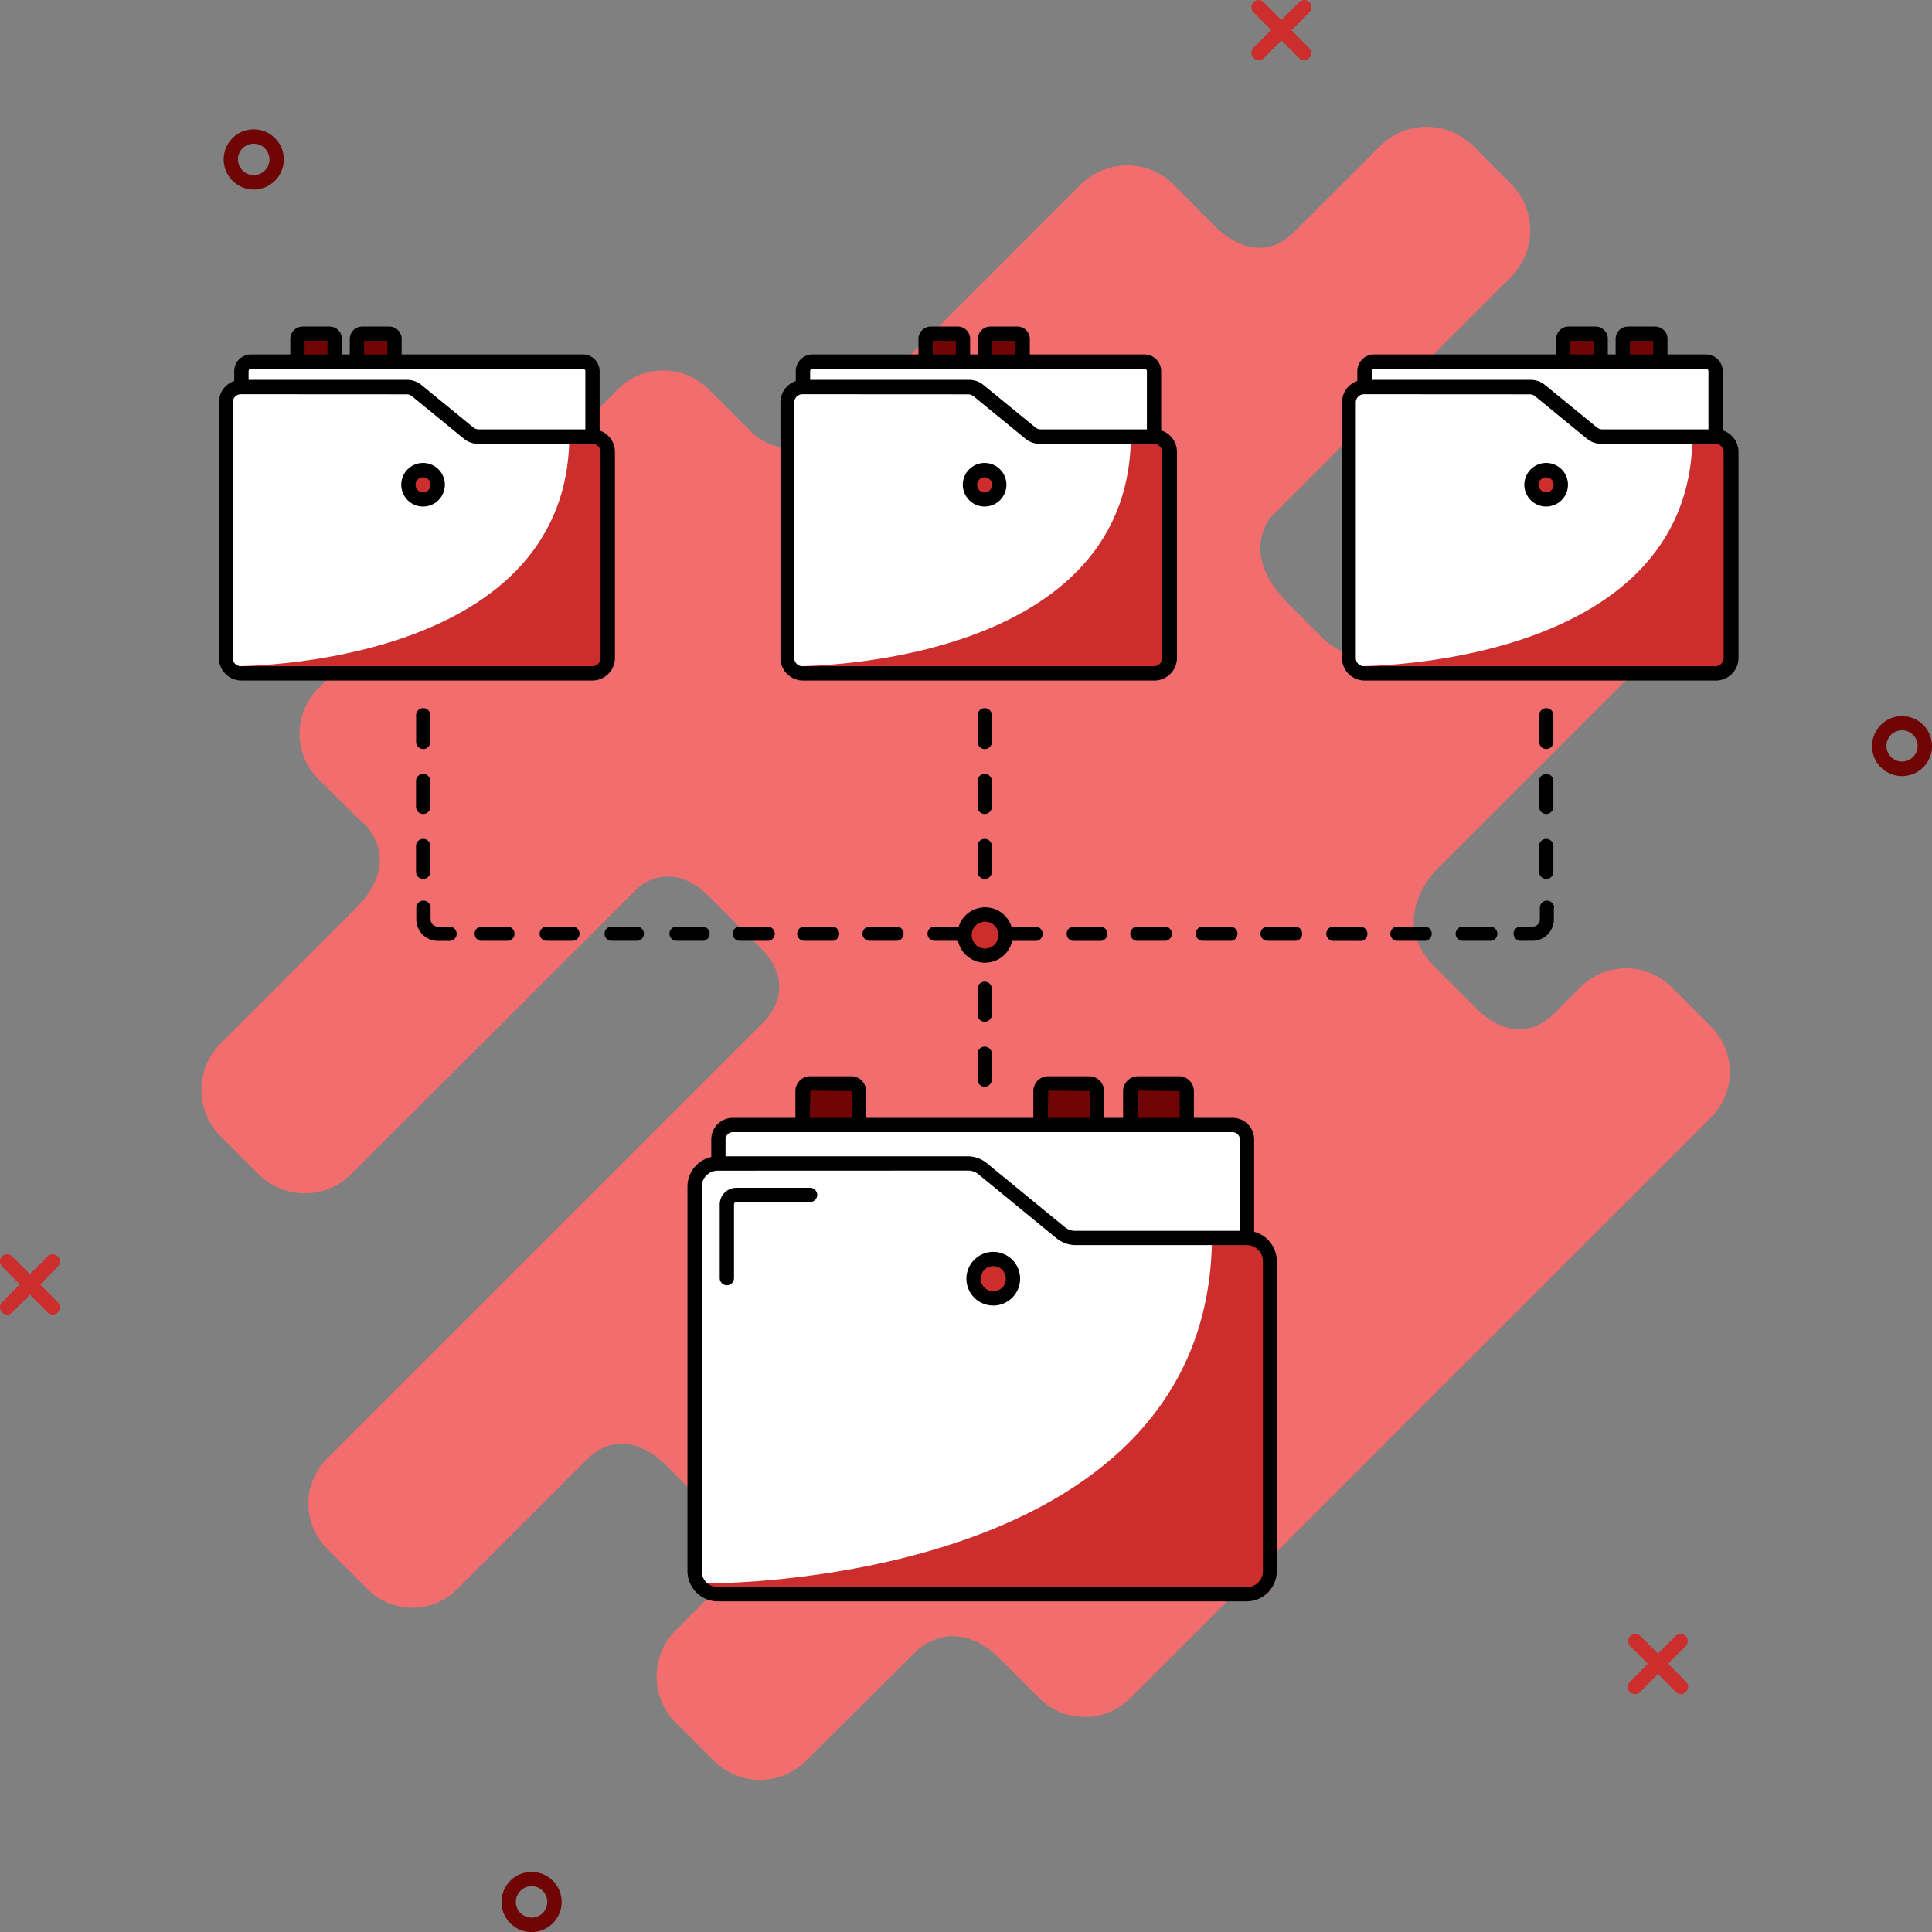 <svg xmlns="http://www.w3.org/2000/svg" width="202.99" height="203" viewBox="0 0 202.99 203"><rect x="0" y="0" width="202.99" height="203" fill="#808080" stroke="none"/><title>Risorsa 20</title><g id="Livello_2" data-name="Livello 2"><g id="Livello_1-2" data-name="Livello 1"><g id="_06" data-name=" 06"><g id="Group-95"><path id="Contour-271" d="M179.78,107.87l-4.17-4.17a6.77,6.77,0,0,0-9.54,0l-2.92,2.92c-4.15,3.89-8.25-.88-8.25-.88h0l-4.29-4.3c-4.79-4.94.26-10,.26-10h0L174.5,67.81a6.86,6.86,0,0,0,0-9.67l-4-4a6.87,6.87,0,0,0-9.68,0L148.15,66.82h0c-3.84,3.83-7.35,1.83-9.08.34l-3.77-3.8c-4-4.1-3-7.29-1.87-8.94l25.34-25.34a6.92,6.92,0,0,0,0-9.75l-4-4a6.92,6.92,0,0,0-9.75,0l-9,9c-3.83,3.84-7.73.13-8.58-.77l-4.15-4.18a6.91,6.91,0,0,0-9.73,0L88,44.94a6.24,6.24,0,0,1-9.35.15l-4.21-4.21a6.74,6.74,0,0,0-9.5,0L33.43,72.34a6.74,6.74,0,0,0,0,9.5L37.64,86a7.16,7.16,0,0,0,.73.63c1.41,1.59,3,4.78-1,8.81l-14.2,14.2a6.89,6.89,0,0,0,0,9.73l4,4a6.89,6.89,0,0,0,9.73,0L67.11,93.21h0s3.38-3.07,7.41,1l5.18,5.18s4.29,3.52.8,7.73L34.33,153.29a6.66,6.66,0,0,0,0,9.39L38.65,167A6.65,6.65,0,0,0,48,167l13.61-13.61h0c4.1-4.09,8.35.53,8.35.53h0c.1.12,4.46,4.48,4.51,4.53.86.8,4.63,4.72.77,8.58h0L71,171.29A6.86,6.86,0,0,0,71,181l4,4a6.87,6.87,0,0,0,9.7,0L96.26,173.5h0c.46-.45,4.15-3.76,8.77.76l4.18,4.18a6.76,6.76,0,0,0,9.53,0l61-61a6.75,6.75,0,0,0,.06-9.55Z" style="fill: #f26d6d"></path><path id="Contour-272" d="M23.5,16.75a3.16,3.16,0,1,1,3.16,3.16h0A3.17,3.17,0,0,1,23.5,16.75Zm1.51,0a1.65,1.65,0,1,0,1.65-1.65A1.65,1.65,0,0,0,25,16.75Z" style="fill: #700505"></path><path id="Contour-273" d="M52.69,199.83A3.16,3.16,0,1,1,55.84,203,3.16,3.16,0,0,1,52.69,199.83Zm1.51,0a1.65,1.65,0,1,0,1.65-1.65h0A1.65,1.65,0,0,0,54.2,199.83Z" style="fill: #700505"></path><path id="Contour-274" d="M196.69,78.38a3.15,3.15,0,1,1,3.15,3.16A3.15,3.15,0,0,1,196.69,78.38Zm1.51,0a1.64,1.64,0,1,0,1.64-1.65A1.64,1.64,0,0,0,198.2,78.38Z" style="fill: #700505"></path><g id="Group-96"><path id="Contour-275" d="M171.78,178a.74.74,0,0,0,.53-.22l4.8-4.82a.77.77,0,0,0,0-1.07.75.75,0,0,0-1.06,0h0l-4.8,4.81a.78.78,0,0,0,0,1.08A.75.75,0,0,0,171.78,178Z" style="fill: #cc2e2e"></path><path id="Contour-276" d="M176.61,178a.75.75,0,0,0,.54-.22.78.78,0,0,0,0-1.08l-4.8-4.81a.75.75,0,0,0-1.06,0h0a.77.77,0,0,0,0,1.07l4.8,4.82A.74.74,0,0,0,176.61,178Z" style="fill: #cc2e2e"></path></g><g id="Group-97"><path id="Contour-277" d="M.75,138.12a.73.73,0,0,0,.53-.22l4.8-4.82a.75.75,0,0,0,0-1.06h0A.77.77,0,0,0,5,132L.22,136.83a.75.75,0,0,0,0,1.06h0A.73.73,0,0,0,.75,138.12Z" style="fill: #cc2e2e"></path><path id="Contour-278" d="M5.55,138.12a.76.76,0,0,0,.53-1.29L1.28,132a.75.75,0,0,0-1.06,1.07L5,137.9A.75.75,0,0,0,5.55,138.12Z" style="fill: #cc2e2e"></path></g><g id="Group-98"><path id="Contour-279" d="M132.24,6.34a.74.74,0,0,0,.53-.23l4.8-4.81a.78.78,0,0,0,0-1.08.77.77,0,0,0-1.07,0L131.7,5a.77.77,0,0,0,0,1.07A.78.78,0,0,0,132.24,6.34Z" style="fill: #cc2e2e"></path><path id="Contour-280" d="M137,6.34a.76.76,0,0,0,.54-.23.77.77,0,0,0,0-1.07L132.77.22a.77.77,0,0,0-1.07,0,.78.78,0,0,0,0,1.08l4.8,4.81A.75.75,0,0,0,137,6.34Z" style="fill: #cc2e2e"></path></g><g id="Group-99"><path d="M24,40.82l1.35-.16v-2s-.32-.85,2.14-.9S61.26,38,61.26,38s1.28-.5,1,2.06v5.58s1.74-.4,1.64,2.11-.1,21.51-.1,21.51.31,1.51-1.8,1.51H25.37s-1.67.71-1.67-1.51V41.5Z" style="fill: #fff"></path><g id="Group-100"><path id="Contour-281" d="M35.16,37.91v-2.3a.55.55,0,0,0-.54-.55H31.76a.55.55,0,0,0-.54.55V38Z" style="fill: #700505"></path><path id="Contour-282" d="M32,38h-1.5V35.61a1.3,1.3,0,0,1,1.29-1.3h2.85a1.3,1.3,0,0,1,1.29,1.3v2.3H34.4v-2.1H32Z"></path></g><g id="Group-101"><path id="Contour-283" d="M41.45,38V35.61a.55.55,0,0,0-.55-.55H38.05a.55.55,0,0,0-.55.55V38Z" style="fill: #700505"></path><path id="Contour-284" d="M42.2,38H40.7V35.81H38.25V38h-1.5V35.61a1.3,1.3,0,0,1,1.3-1.3H40.9a1.3,1.3,0,0,1,1.3,1.3Z"></path></g><path id="Contour-285" d="M24.5,70s35.13.34,35.32-24.12h3.55s.78.38.58,2.91-.1,21.57-.1,21.57.36.81-2.78.51c-2.28-.22-24,.44-33.85.25C23.5,71,24.5,70,24.5,70Z" style="fill: #cc2e2e"></path><path id="Contour-286" d="M62.23,71.5H25.32A2.37,2.37,0,0,1,23,69.13V42.27a2.37,2.37,0,0,1,2.37-2.36H42.77a2.39,2.39,0,0,1,1.5.53l5.46,4.47a.87.87,0,0,0,.55.2h12a2.38,2.38,0,0,1,2.33,2.39V69.14A2.38,2.38,0,0,1,62.23,71.5ZM25.32,41.42a.87.87,0,0,0-.87.86V69.13a.87.87,0,0,0,.87.87H62.23a.87.87,0,0,0,.87-.87V47.5a.87.87,0,0,0-.87-.87h-12a2.34,2.34,0,0,1-1.5-.54l-5.46-4.47a.89.89,0,0,0-.55-.19Z"></path><path id="Contour-287" d="M63,45.86h-1.5V39a.26.26,0,0,0-.26-.26H26.38a.26.26,0,0,0-.26.26h0v1.68H24.61V39a1.76,1.76,0,0,1,1.76-1.76H61.25A1.76,1.76,0,0,1,63,39h0Z"></path><g id="Group-102"><circle id="Contour-288" cx="44.46" cy="50.94" r="1.53" style="fill: #cc2e2e"></circle><path id="Contour-289" d="M44.46,53.22a2.29,2.29,0,1,1,2.28-2.3v0A2.29,2.29,0,0,1,44.46,53.22Zm0-3.07a.79.79,0,1,0,.78.8h0a.78.78,0,0,0-.77-.79Z"></path></g></g><g id="Group-103"><path id="Contour-290" d="M83,40.82l1.35-.16v-2s-.32-.85,2.14-.9,33.75.23,33.75.23,1.28-.5,1,2.06v5.58s1.74-.4,1.64,2.11-.1,21.51-.1,21.51.31,1.51-1.8,1.51H84.37s-1.67.71-1.67-1.51V41.5Z" style="fill: #fff"></path><g id="Group-104"><path id="Contour-291" d="M101.16,37.91v-2.3a.55.55,0,0,0-.54-.55H97.76a.55.55,0,0,0-.54.55V38Z" style="fill: #700505"></path><path id="Contour-292" d="M98,38h-1.5V35.61a1.3,1.3,0,0,1,1.29-1.3h2.85a1.3,1.3,0,0,1,1.29,1.3v2.3h-1.5v-2.1H98Z"></path></g><g id="Group-105"><path id="Contour-293" d="M107.45,38V35.61a.55.55,0,0,0-.55-.55h-2.85a.55.55,0,0,0-.55.55V38Z" style="fill: #700505"></path><path id="Contour-294" d="M108.2,38h-1.5V35.81h-2.45V38h-1.5V35.61a1.3,1.3,0,0,1,1.3-1.3h2.85a1.3,1.3,0,0,1,1.3,1.3Z"></path></g><path id="Contour-295" d="M83.5,70s35.13.34,35.32-24.12h3.55s.78.38.58,2.91-.1,21.57-.1,21.57.36.81-2.78.51c-2.28-.22-24,.44-33.85.25C82.5,71,83.5,70,83.5,70Z" style="fill: #cc2e2e"></path><path id="Contour-296" d="M121.23,71.5H84.32A2.37,2.37,0,0,1,82,69.13V42.27a2.37,2.37,0,0,1,2.37-2.36h17.45a2.39,2.39,0,0,1,1.5.53l5.46,4.47a.87.87,0,0,0,.55.2h12a2.38,2.38,0,0,1,2.33,2.39V69.14A2.38,2.38,0,0,1,121.23,71.5ZM84.32,41.42a.87.87,0,0,0-.87.86V69.13a.87.87,0,0,0,.87.87h36.91a.87.87,0,0,0,.87-.87V47.5a.87.87,0,0,0-.87-.87h-12a2.34,2.34,0,0,1-1.5-.54l-5.46-4.47a.89.89,0,0,0-.55-.19Z"></path><path id="Contour-297" d="M122,45.86h-1.5V39a.26.26,0,0,0-.26-.26H85.38a.26.26,0,0,0-.26.26h0v1.68H83.61V39a1.76,1.76,0,0,1,1.76-1.76h34.88A1.76,1.76,0,0,1,122,39h0Z"></path><g id="Group-106"><circle id="Contour-298" cx="103.46" cy="50.94" r="1.53" style="fill: #cc2e2e"></circle><path id="Contour-299" d="M103.46,53.22a2.29,2.29,0,1,1,2.28-2.3v0A2.29,2.29,0,0,1,103.46,53.22Zm0-3.07a.79.79,0,1,0,.78.8h0a.78.78,0,0,0-.77-.79Z"></path></g></g><g id="Group-107"><path id="Contour-300" d="M142,40.82l1.35-.16v-2s-.32-.85,2.14-.9,33.75.23,33.75.23,1.28-.5,1,2.06v5.58s1.74-.4,1.64,2.11-.1,21.51-.1,21.51.31,1.51-1.8,1.51H143.37s-1.67.71-1.67-1.51V41.5Z" style="fill: #fff"></path><g id="Group-108"><path id="Contour-301" d="M168.16,37.91v-2.3a.55.55,0,0,0-.54-.55h-2.86a.55.55,0,0,0-.54.55V38Z" style="fill: #700505"></path><path id="Contour-302" d="M165,38h-1.5V35.61a1.3,1.3,0,0,1,1.29-1.3h2.85a1.3,1.3,0,0,1,1.29,1.3v2.3h-1.5v-2.1H165Z"></path></g><g id="Group-109"><path id="Contour-303" d="M174.45,38V35.61a.55.55,0,0,0-.55-.55h-2.85a.55.55,0,0,0-.55.55V38Z" style="fill: #700505"></path><path id="Contour-304" d="M175.2,38h-1.5V35.81h-2.45V38h-1.5V35.61a1.3,1.3,0,0,1,1.3-1.3h2.85a1.3,1.3,0,0,1,1.3,1.3Z"></path></g><path id="Contour-305" d="M142.5,70s35.13.34,35.32-24.12h3.55s.78.38.58,2.91-.1,21.57-.1,21.57.36.81-2.78.51c-2.28-.22-24,.44-33.85.25C141.5,71,142.5,70,142.5,70Z" style="fill: #cc2e2e"></path><path id="Contour-306" d="M180.23,71.5H143.32A2.37,2.37,0,0,1,141,69.13V42.27a2.37,2.37,0,0,1,2.37-2.36h17.45a2.39,2.39,0,0,1,1.5.53l5.46,4.47a.87.87,0,0,0,.55.2h12a2.38,2.38,0,0,1,2.33,2.39V69.14A2.38,2.38,0,0,1,180.23,71.5ZM143.32,41.42a.87.87,0,0,0-.87.86V69.13a.87.87,0,0,0,.87.87h36.91a.87.87,0,0,0,.87-.87V47.5a.87.87,0,0,0-.87-.87h-12a2.34,2.34,0,0,1-1.5-.54l-5.46-4.47a.89.89,0,0,0-.55-.19Z"></path><path id="Contour-307" d="M181,45.86h-1.5V39a.26.26,0,0,0-.26-.26H144.38a.26.26,0,0,0-.26.26h0v1.68h-1.51V39a1.76,1.76,0,0,1,1.76-1.76h34.88A1.76,1.76,0,0,1,181,39h0Z"></path><g id="Group-110"><circle id="Contour-308" cx="162.46" cy="50.94" r="1.53" style="fill: #cc2e2e"></circle><path id="Contour-309" d="M162.46,53.22a2.29,2.29,0,1,1,2.28-2.3v0A2.29,2.29,0,0,1,162.46,53.22Zm0-3.07a.79.79,0,1,0,.78.8h0a.78.78,0,0,0-.77-.79Z"></path></g></g><g id="Group-111"><path id="Contour-310" d="M104.21,75.24h0a.75.75,0,1,0-1.49,0h0v2.71h0a.75.75,0,0,0,1.5,0h0V75.24Z"></path><path id="Contour-311" d="M104.21,82.06a.75.75,0,0,0-1.5,0h0v2.71h0a.75.75,0,1,0,1.5,0h0Z"></path><path id="Contour-312" d="M104.21,88.89a.75.75,0,0,0-1.5,0h0V91.6h0a.75.75,0,0,0,1.5,0h0Z"></path></g><g id="Group-112"><path id="Contour-313" d="M104.21,103.89h0a.75.75,0,0,0-1.5,0h0v2.71h0a.75.75,0,0,0,1.5,0h0Z"></path><path id="Contour-314" d="M104.21,110.72a.75.75,0,0,0-1.5,0h0v2.71h0a.75.75,0,1,0,1.5,0h0Z"></path></g><g id="Group-113"><path id="Contour-315" d="M66.9,97.36H64.18a.75.75,0,0,0,0,1.49H66.9a.75.75,0,0,0,0-1.5Z"></path><path id="Contour-316" d="M60.07,97.36H57.36a.75.75,0,0,0,0,1.49h2.71a.75.75,0,0,0,.17-1.49Z"></path><path id="Contour-317" d="M53.24,97.36H50.53a.75.75,0,0,0,0,1.49h2.71a.75.75,0,0,0,.17-1.49Z"></path><path id="Contour-318" d="M80.55,97.36H77.83a.75.75,0,1,0-.17,1.49h2.89a.75.75,0,1,0,.17-1.49Z"></path><path id="Contour-319" d="M73.72,97.36H71a.75.75,0,0,0,0,1.49h2.71a.75.75,0,1,0,.17-1.49h-.17Z"></path><path id="Contour-320" d="M94.19,97.36H91.47a.75.75,0,1,0-.17,1.49h2.89a.75.75,0,1,0,0-1.5Z"></path><path id="Contour-321" d="M87.36,97.36H84.61a.75.75,0,1,0-.17,1.49h2.88a.75.75,0,1,0,.17-1.49h-.13Z"></path><path id="Contour-322" d="M98.3,97.36h0a.75.75,0,1,0-.17,1.49h5.33v-1.5Z"></path></g><g id="Group-114"><path id="Contour-323" d="M44.46,78.7a.75.75,0,0,0,.75-.75h0V75.24h0a.75.75,0,1,0-1.49,0h0v2.71h0A.76.76,0,0,0,44.46,78.7Z"></path><path id="Contour-324" d="M43.71,84.77a.75.75,0,0,0,1.5,0h0V82.06h0a.75.75,0,0,0-1.5,0h0Z"></path><path id="Contour-325" d="M43.71,91.6a.75.75,0,0,0,1.5,0h0V88.89h0a.75.75,0,0,0-1.5,0h0Z"></path><path id="Contour-326" d="M47.13,97.36H46a.76.76,0,0,1-.76-.76h0V95.38h0a.75.75,0,0,0-1.5,0h0V96.6A2.27,2.27,0,0,0,46,98.86h1.16a.75.75,0,0,0,.17-1.49h-.17Z"></path></g><g id="Group-115"><path id="Contour-327" d="M142.82,97.36H140.1a.75.75,0,0,0,0,1.5h2.72a.75.75,0,1,0,.17-1.49h-.17Z"></path><path id="Contour-328" d="M149.61,97.36H146.9a.75.75,0,0,0-.17,1.49h2.88a.75.75,0,0,0,.17-1.49Z"></path><path id="Contour-329" d="M156.47,97.36h-2.71a.75.75,0,0,0-.17,1.49h2.88a.75.75,0,1,0,.17-1.49Z"></path><path id="Contour-330" d="M129.17,97.36h-2.72a.75.75,0,0,0-.17,1.49h2.89a.75.75,0,1,0,.17-1.49Z"></path><path id="Contour-331" d="M136,97.36h-2.71a.75.75,0,1,0-.17,1.49H136a.75.75,0,0,0,.17-1.49Z"></path><path id="Contour-332" d="M115.53,97.36h-2.71a.75.75,0,0,0,0,1.5h2.71a.75.75,0,0,0,.17-1.49h-.17Z"></path><path id="Contour-333" d="M122.35,97.36h-2.74a.75.75,0,1,0-.17,1.49h2.87a.75.75,0,0,0,.17-1.49h-.13Z"></path><path id="Contour-334" d="M108.7,97.36h-5.24v1.5h5.24a.75.75,0,1,0,.17-1.49h-.17Z"></path></g><g id="Group-116"><path id="Contour-335" d="M162.46,78.7a.75.75,0,0,0,.75-.75h0V75.24h0a.75.75,0,1,0-1.49,0h0v2.71h0A.76.76,0,0,0,162.46,78.7Z"></path><path id="Contour-336" d="M161.71,84.77a.75.75,0,1,0,1.5,0h0V82.06h0a.75.75,0,0,0-1.5,0h0Z"></path><path id="Contour-337" d="M161.71,91.6a.75.75,0,0,0,1.5,0h0V88.89h0a.75.75,0,0,0-1.5,0h0Z"></path><path id="Contour-338" d="M163.29,95.38a.75.75,0,0,0-1.5,0h0V96.6a.76.76,0,0,1-.76.76h-1.15a.75.75,0,1,0-.17,1.49H161a2.26,2.26,0,0,0,2.26-2.26h0V95.37Z"></path></g><g id="Group-117"><circle id="Contour-339" cx="103.5" cy="98.25" r="2.16" style="fill: #cc2e2e"></circle><path id="Contour-340" d="M103.5,101.15a2.91,2.91,0,1,1,2.91-2.91h0a2.9,2.9,0,0,1-2.9,2.9Zm0-4.31a1.41,1.41,0,1,0,1.41,1.41h0A1.41,1.41,0,0,0,103.5,96.84Z"></path></g><g id="Group-118"><path id="Contour-341" d="M73.46,122.5l2-.24v-3S75,118,78.68,117.9s50.78.35,50.78.35,1.92-.76,1.52,3.1l0,8.39s2.62-.6,2.47,3.17-.15,32.37-.15,32.37.47,2.27-2.7,2.27H75.5S73,168.62,73,165.28V123.44Z" style="fill: #fff"></path><g id="Group-119"><path id="Contour-342" d="M118.75,118.1v-3.46a.82.82,0,0,1,.82-.81h4.3a.82.82,0,0,1,.82.81v3.56Z" style="fill: #700505"></path><path id="Contour-343" d="M125.44,118.2h-1.5v-3.56l-4.37-.06-.07,3.52H118v-3.46a1.57,1.57,0,0,1,1.57-1.56h4.3a1.57,1.57,0,0,1,1.57,1.56Z"></path></g><g id="Group-120"><path id="Contour-344" d="M109.3,118.2v-3.56a.82.82,0,0,1,.82-.81h4.3a.81.81,0,0,1,.81.81v3.56Z" style="fill: #700505"></path><path id="Contour-345" d="M116,118.2h-1.5v-3.56l-4.36-.06-.07,3.62h-1.5v-3.56a1.56,1.56,0,0,1,1.56-1.56h4.31a1.56,1.56,0,0,1,1.56,1.56Z"></path></g><g id="Group-121"><path id="Contour-346" d="M84.3,118.2v-3.56a.82.82,0,0,1,.82-.81h4.3a.81.81,0,0,1,.81.81v3.56Z" style="fill: #700505"></path><path id="Contour-347" d="M91,118.2h-1.5v-3.56l-4.36-.06-.07,3.62h-1.5v-3.56a1.56,1.56,0,0,1,1.56-1.56h4.31A1.56,1.56,0,0,1,91,114.64Z"></path></g><path id="Contour-348" d="M74.19,166.36s52.86.51,53.15-36.29h5.33s1.18.57.87,4.37-.15,32.46-.15,32.46.55,1.21-4.18.76c-3.43-.33-36.15.67-50.92.38C72.69,167.93,74.19,166.36,74.19,166.36Z" style="fill: #cc2e2e"></path><path id="Contour-349" d="M131,168.25H75.42a3.19,3.19,0,0,1-3.19-3.19h0V124.67a3.19,3.19,0,0,1,3.19-3.18h26.26a3.16,3.16,0,0,1,2,.72l8.21,6.73a1.72,1.72,0,0,0,1.07.38h18a3.19,3.19,0,0,1,3.19,3.18v32.56a3.19,3.19,0,0,1-3.19,3.19ZM75.42,123a1.69,1.69,0,0,0-1.69,1.68v40.39a1.69,1.69,0,0,0,1.69,1.69H131a1.69,1.69,0,0,0,1.69-1.69h0V132.5a1.69,1.69,0,0,0-1.69-1.68H113a3.24,3.24,0,0,1-2-.72l-8.21-6.73a1.67,1.67,0,0,0-1.07-.38Z"></path><path id="Contour-350" d="M131.77,130.07h-1.5V119.72a.78.78,0,0,0-.77-.77H77a.77.77,0,0,0-.77.77h0v2.52h-1.5v-2.52A2.27,2.27,0,0,1,77,117.45H129.5a2.27,2.27,0,0,1,2.27,2.27h0Z"></path><g id="Group-122"><circle id="Contour-351" cx="104.36" cy="134.35" r="2.07" style="fill: #cc2e2e"></circle><path id="Contour-352" d="M104.36,137.17a2.82,2.82,0,1,1,2.82-2.82A2.82,2.82,0,0,1,104.36,137.17Zm0-4.14a1.32,1.32,0,1,0,1.32,1.32,1.32,1.32,0,0,0-1.32-1.32Z"></path></g><path id="Contour-353" d="M85.86,125.55a.75.75,0,0,0-.75-.75H77.37a1.75,1.75,0,0,0-1.75,1.75h0v7.74h0a.75.75,0,0,0,1.5,0h0v-7.74a.26.26,0,0,1,.25-.26h7.74a.74.74,0,0,0,.75-.73S85.86,125.55,85.86,125.55Z"></path></g></g></g></g></g></svg>